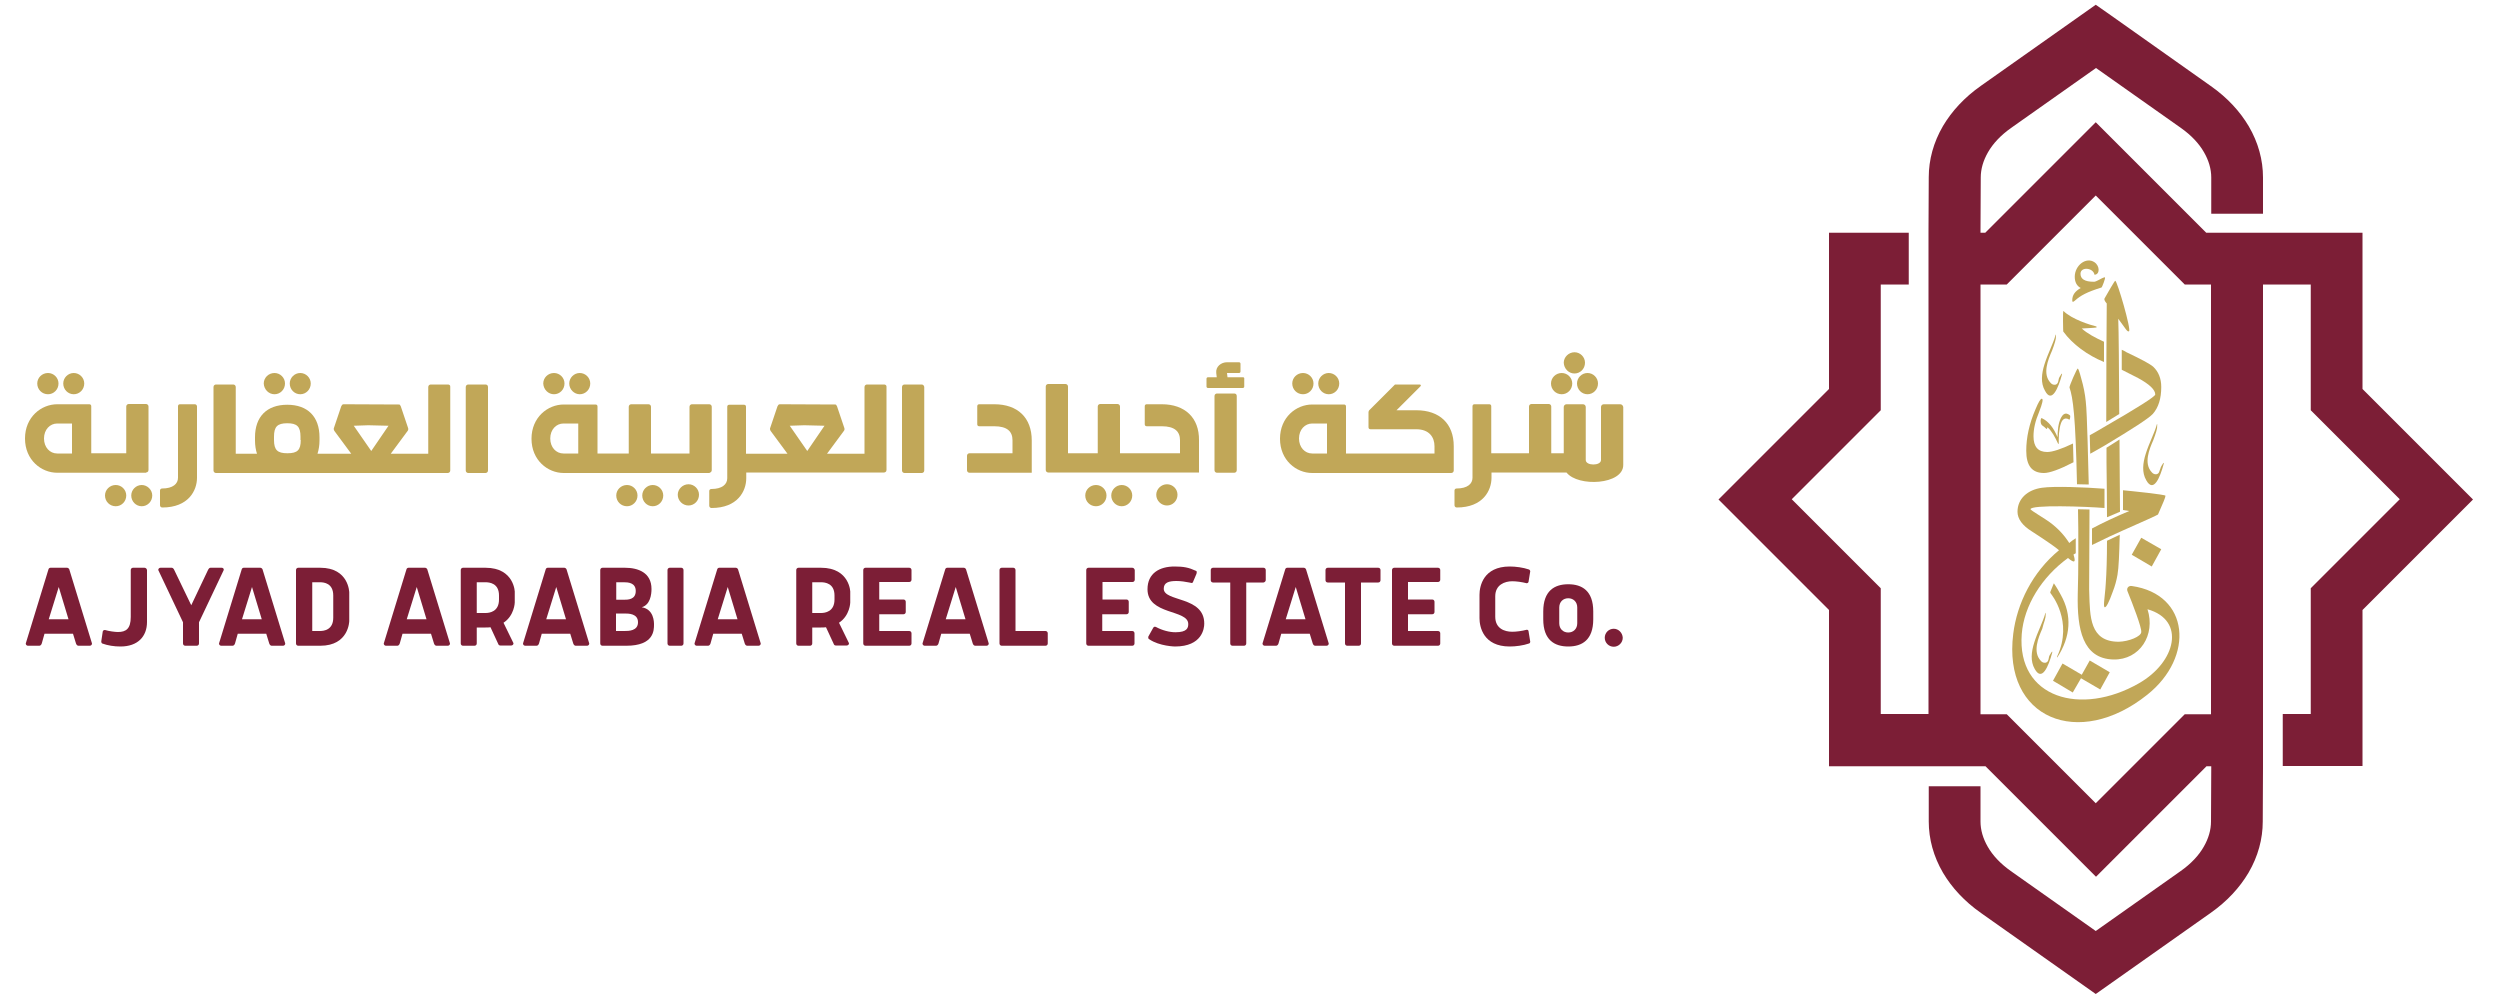 <?xml version="1.0" encoding="utf-8"?>
<!-- Generator: Adobe Illustrator 25.0.0, SVG Export Plug-In . SVG Version: 6.00 Build 0)  -->
<svg version="1.1" id="Layer_1" xmlns="http://www.w3.org/2000/svg" xmlns:xlink="http://www.w3.org/1999/xlink" x="0px" y="0px"
	 viewBox="0 0 1000 400" style="enable-background:new 0 0 1000 400;" xml:space="preserve">
<style type="text/css">
	.st0{fill:#7C1E36;}
	.st1{fill:#C1A758;}
</style>
<path class="st0" d="M945,155.6V93.1h-62.5l-44.2-44.2l-44.2,44.2h-1.9v-0.8h0l0.1-21.3h0c0-3.4,1-6.8,2.9-10.1
	c2-3.5,5.1-6.8,9.2-9.7l34-24l34,24c4.1,2.9,7.2,6.2,9.2,9.7c1.9,3.3,2.9,6.7,2.9,10.1h0l0,14.5h20.7l0-14.5h0c0-7-1.9-14-5.7-20.5
	c-3.5-5.9-8.5-11.4-15.2-16.1L844.3,6.1l-6-4.2l-45.9,32.4c-6.7,4.7-11.7,10.2-15.2,16.1c-3.8,6.5-5.7,13.5-5.7,20.5h0l-0.1,21.3h0
	v193.4h-19.1v-50.3l-35.6-35.6l35.6-35.6v-50.3h11.2V93.1H742h-10.4v62.5l-44.2,44.2l44.2,44.2v62.5h39.9h20.8h1.9l44.2,44.2
	l44.2-44.2h1.9v0.8h0l-0.1,21.3h0c0,3.4-1,6.8-2.9,10.1c-2,3.5-5.1,6.8-9.2,9.7l-34,24l-34-24c-4.1-2.9-7.2-6.2-9.2-9.7
	c-1.9-3.3-2.9-6.7-2.9-10.1h0l0-14.1h-20.7l0,14.1h0c0,7,1.9,14,5.7,20.5c3.5,5.9,8.5,11.4,15.2,16.1l45.9,32.4l45.9-32.4
	c6.7-4.7,11.7-10.2,15.2-16.1c3.8-6.5,5.7-13.5,5.7-20.5h0l0.1-21.3h0V113.8h19.1v50.3l35.6,35.6l-35.6,35.6v50.3h-11.2v20.8H945
	V244l44.2-44.2L945,155.6z M884.4,285.7h-10.5l-35.6,35.6l-35.6-35.6h-10.5V113.8h6.2h4.3l35.6-35.6l35.6,35.6h10.5V285.7z"/>
<path class="st1" d="M825.3,132.6c3.7,5.1,9.7,9.5,16.3,12.2v-8.1c-3.5-1.6-6.7-3.3-8.9-5.3c1.5-0.1,4.5-0.2,5.9-0.4l0-0.4
	c-2.5-0.6-9.9-2.9-13.2-6.2c-0.2,0-0.2,1.4-0.2,4C825.2,131,825.3,132.3,825.3,132.6"/>
<path class="st1" d="M842.7,121.4c-0.1,8.4-0.2,31.4-0.2,47.4l5.2-3.2c-0.1-17.2-0.2-33.2-0.4-38.1c3,4,3.6,5.4,4.3,5
	c1-0.5-4.7-20.1-5.5-20.2c-0.2-0.1-3.1,5-4.3,7.1C841.6,119.8,841.9,120.5,842.7,121.4"/>
<path class="st1" d="M835.5,193.8c-0.2-5.8-0.6-28.6-1.2-33.3c-0.3-3-0.9-6-1.8-9.1c-0.7-2.7-1.2-4-1.4-4c-0.3-0.1-3.5,7.2-3.3,7.6
	c1.4,4.1,2.4,11.2,3,38.7L835.5,193.8z"/>
<path class="st1" d="M848,204.7c-0.1-7.7-0.1-18.2-0.2-28.9l-5.2,3.3c0,2.8,0,4.8,0,5.9c0.1,8.1,0.2,15.4,0.2,21.9L848,204.7z"/>
<path class="st1" d="M841.7,240.1c-0.2,1.9-0.1,2.8,0.2,2.8c0.6,0.1,1.7-2,3.2-6.2c0.9-2.3,1.5-4.5,1.9-6.8c0.5-2.9,0.7-8.3,0.9-16
	l-5.1,2.4c0,7.1-0.2,12.9-0.5,17.2C842.3,234.1,842.1,236.2,841.7,240.1"/>
<path class="st1" d="M848.7,139.9v8c2.2,1.1,4.4,2.2,6.5,3.3c4.6,2.5,6.9,4.7,6.9,6.6c0,0.8-6.9,5.2-20.8,13.2
	c-1.9,1.1-3.7,2.2-5.4,3.1l0.2,7.4c1.8-1,3.7-2.1,5.8-3.3c11-6.6,17.5-10.8,19.2-12.6c2.3-2.6,3.4-6.2,3.4-10.8
	c0-3.4-1.1-6.1-3.2-8.1c-1.4-1.2-5-3.1-10.7-5.8C850,140.5,849.4,140.2,848.7,139.9"/>
<path class="st1" d="M849.1,204c0.9,0.1,1.7,0.3,2.6,0.4c-5.7,2.4-10.6,4.7-14.9,7v6.6c5.3-2.6,9.3-4.5,12.1-5.7
	c9.1-4,13.9-6.2,14.3-6.5c2-4.5,3-6.9,3-7.5c0-0.5-13.8-1.9-17-2.2V204z"/>
<polygon class="st1" points="832.4,271.3 840.1,275.8 843.9,268.9 835.9,264.2 832.7,269.9 825,265.4 821.2,272.3 829.1,277 "/>
<path class="st1" d="M852.7,234.4c-1.3-0.2-2.2,0.9-1.7,2.1c2.1,5.2,5.7,14.5,5.5,16.3c0,1.8-5,3.8-9,3.9
	c-11.7,0-11.5-10.2-11.8-19.6c-0.1-0.7,0-3.8,0.1-33.3l-4.6-0.1c0.2,8.4,0.2,25.1-0.1,34c-0.3,13.9,1.9,25.8,14.3,26.1
	c10.5,0.2,16.9-9.8,13.6-20.1c15.5,4.4,11.3,21.2-3.4,29.6c-23.2,13.3-48.9,6-46.9-19.7c0.9-11.3,7.9-22.7,18.5-30.4
	c1.3,1.1,2.2,1.6,2.5,1.3c0.3-0.2,0.2-1.1-0.3-2.7c0.3-0.2,0.6-0.3,0.9-0.5v-6c-1,0.6-1.8,1.2-2.6,1.9c-1.9-3-4.4-5.8-7.8-8.3
	c-1.7-1.3-7.7-4.8-7.7-5.2c0-1.9,22.3-1.1,29.6-0.5v-7.7c-7.5-0.6-20.1-1.1-25-0.4c-5.8,0.8-9.8,4.4-9.8,9.6c0,2.8,1.9,5.5,5.8,7.9
	c6.2,4,9.7,6.5,10.8,7.5c-10.6,8.7-16.8,21.3-18.3,33.4c-4.3,34,26.2,46.3,53.6,24.4C877.9,262.8,875.9,237.7,852.7,234.4"/>
<polygon class="st1" points="852.7,221.9 860.7,226.6 864.5,219.7 856.5,215.1 "/>
<path class="st1" d="M817.6,189.2c2.2,0,6.2-1.4,11.8-4.3l-0.2-7.5c-4.8,2.3-8.3,3.4-10.3,3.4c-3.7,0-5.5-2.1-5.5-6.3
	c0-2.9,0.7-6.1,2.2-9.6c1.4-3.6,1.8-5.4,1.1-5.4c-0.5,0-1.3,1.3-2.5,4.2c-2.5,5.8-3.7,11.3-3.7,16.6
	C810.5,186.3,812.8,189.2,817.6,189.2"/>
<path class="st1" d="M828.9,120.1c0,0.8,0.3,0.8,1,0.2c2.3-2.1,4.9-3.5,10.7-5.3c0.3-0.2,1.6-3.7,1.4-4c-0.1-0.2-0.5,0-1.2,0.3
	c-2.6,1.4-2.8,1.4-3.3,1.4c-3.6,0-5.3-1.1-5.3-3.2c0-2.9,5.1-2.5,5.6,0.4c2.2-0.1,2.2-3.5,0-5c-3.4-2.3-7.9,1.3-7.9,5.8
	c0,2.1,0.8,3.7,2.4,4.5C830,116.5,828.9,118,828.9,120.1"/>
<path class="st1" d="M822.9,262.5c0,0-0.2,0.4,0,0.5c5.4-8.3,6-16.9,1.4-25.1c-0.4-0.7-1.5-2.8-2.7-4.5c0,0-0.1-0.1-0.1,0
	c-1.5,3.7-1.6,3.5-1.2,4C820.5,237.7,829.4,248.4,822.9,262.5"/>
<path class="st1" d="M825.4,165.8c-0.4,0.3-0.7,0.8-1,1.3c-1.2,2.4-1.3,5.1-1.4,7.8c-1.5-3.7-3.5-6.3-6.2-7.6
	c-0.2-0.1-0.4,0-0.4,0.2c-0.2,0.6-0.2,1.2,0,1.9c0.1,0.3,0.2,0.5,0.4,0.7c0.6,0.4,1.2,0.9,1.7,1.4c0.1,0.1,0.2,0.2,0.3,0
	c0.1-0.2,0.1-0.4,0.2-0.6c1.7,1.5,3,3.9,4.2,6.5c0.1,0.3,0.3,0.2,0.3-0.1c0-0.6,0-1.2,0-1.8c0-2.6,0.5-6.5,1.7-7.6
	c0.8-0.7,1.6-0.6,2.4-0.1c0.1,0.1,0.2,0.1,0.3-0.1c0.1-0.3,0.2-0.7,0.2-1.1c0-0.3,0-0.4-0.3-0.6C827,165.4,826.2,165.2,825.4,165.8"
	/>
<path class="st1" d="M863.5,189.1c-0.2,0.3-0.7,0.7-1.3,0.6c-0.5,0-1.1-0.3-1.5-0.8c-3.3-3.5-1-9.2,0.6-12.8
	c0.5-1.2,0.9-2.6,1.2-3.5c0.3-1,0.4-1.6,0.4-2.7c0-0.1-0.1-0.6-0.2,0c-0.9,3.3-3.1,7.4-4.4,11.6c-1.2,3.8-1.6,7.5,0.2,10.6
	c2.9,5.2,5.5-1,7-6.6c0.1-0.5-0.1-0.4-0.3-0.1c-0.3,0.5-1,1.5-1,1.9C863.9,187.9,863.8,188.6,863.5,189.1"/>
<path class="st1" d="M817.9,248.1c0.3-1,0.4-1.6,0.4-2.7c0-0.1-0.1-0.6-0.2,0c-0.9,3.3-3.1,7.4-4.4,11.6c-1.2,3.8-1.6,7.5,0.2,10.6
	c2.9,5.2,5.5-1,7-6.6c0.1-0.5-0.1-0.4-0.3-0.1c-0.3,0.5-1,1.5-1,1.9c-0.1,0.6-0.2,1.2-0.5,1.7c-0.2,0.3-0.7,0.7-1.3,0.6
	c-0.5,0-1.1-0.3-1.5-0.8c-3.3-3.5-1-9.2,0.6-12.8C817.2,250.5,817.5,249.1,817.9,248.1"/>
<path class="st1" d="M824.8,149.8c0.1-0.5-0.1-0.4-0.3-0.1c-0.3,0.5-1,1.5-1,1.9c-0.1,0.6-0.2,1.2-0.5,1.7c-0.2,0.3-0.7,0.7-1.3,0.6
	c-0.5,0-1.1-0.3-1.5-0.8c-3.3-3.5-1-9.2,0.6-12.8c0.5-1.2,0.9-2.6,1.2-3.5c0.3-1,0.4-1.6,0.4-2.7c0-0.1-0.1-0.6-0.2,0
	c-0.9,3.3-3.1,7.4-4.4,11.6c-1.2,3.8-1.6,7.5,0.2,10.6C820.7,161.5,823.3,155.3,824.8,149.8"/>
<path class="st1" d="M29.5,157.7c2.3,0,4.2-1.9,4.2-4.3c0-2.3-1.9-4.2-4.2-4.2c-2.3,0-4.2,1.9-4.2,4.2
	C25.3,155.8,27.2,157.7,29.5,157.7"/>
<path class="st1" d="M19.2,157.7c2.3,0,4.2-1.9,4.2-4.3c0-2.3-1.9-4.2-4.2-4.2c-2.4,0-4.3,1.9-4.3,4.2
	C14.9,155.8,16.8,157.7,19.2,157.7"/>
<path class="st1" d="M56.7,194c-2.3,0-4.2,1.9-4.2,4.2c0,2.4,1.9,4.3,4.2,4.3c2.3,0,4.2-1.9,4.2-4.3C60.9,195.9,58.9,194,56.7,194"
	/>
<path class="st1" d="M58.4,189c0.4,0,1-0.3,1-1v-25.4c0-0.6-0.5-1-1-1h-6.9c-0.4,0-1,0.3-1,1v18.7h-8.3h-0.3h-5.4v-18.8
	c0-0.5-0.3-0.8-0.8-0.8H22.9c-6.4,0-12.9,5.1-12.9,13.7c0,8.6,6.5,13.7,12.9,13.7h18.9h0.3H58.4z M28.8,181.4h-5.9
	c-3,0-5.3-2.5-5.3-6c0-3.6,2.4-6,5.3-6h5.9V181.4z"/>
<path class="st1" d="M46.3,194c-2.4,0-4.3,1.9-4.3,4.2c0,2.4,1.9,4.3,4.3,4.3c2.3,0,4.2-1.9,4.2-4.3C50.5,195.9,48.6,194,46.3,194"
	/>
<path class="st1" d="M77.9,161.7h-5.9c-0.5,0-0.8,0.3-0.8,0.8v28.6c0,2.4-2,4.3-6.4,4.3c-0.5,0-0.8,0.4-0.8,0.8v5.9
	c0,0.5,0.4,0.9,0.9,0.9c10.5,0,13.9-6.8,13.9-11.9v-28.6C78.7,162,78.4,161.7,77.9,161.7"/>
<path class="st1" d="M120.1,157.7c2.3,0,4.2-1.9,4.2-4.3c0-2.3-1.9-4.2-4.2-4.2c-2.3,0-4.2,1.9-4.2,4.2
	C115.9,155.8,117.8,157.7,120.1,157.7"/>
<path class="st1" d="M109.8,157.7c2.3,0,4.2-1.9,4.2-4.3c0-2.3-1.9-4.2-4.2-4.2c-2.4,0-4.3,1.9-4.3,4.2
	C105.6,155.8,107.5,157.7,109.8,157.7"/>
<path class="st1" d="M179.2,153.8h-6.9c-0.4,0-1,0.3-1,1v26.7h-4.8h-0.3h-9.9l6.8-9.2c0.2-0.3,0.3-0.7,0.1-1.2l-2.9-8.6
	c-0.1-0.2-0.2-0.4-0.3-0.5c-0.1-0.2-0.3-0.2-0.6-0.2l-21.9-0.1c-0.4,0-0.7,0.2-0.8,0.5l-0.2,0.3l-2.9,8.6c-0.2,0.4-0.1,0.8,0.1,1.2
	l6.8,9.2h-9.8h-0.3h-3.4c0.5-1.6,0.8-3.4,0.8-5.3v-1.3c0-8.2-4.7-13-12.9-13c-8.2,0-12.9,4.8-12.9,13v1.3c0,2,0.3,3.8,0.8,5.3h-3.4
	h-0.3h-4.8v-26.7c0-0.6-0.5-1-1-1h-6.9c-0.4,0-1,0.3-1,1v33.4c0,0.6,0.5,1,1,1h12.7h0.3h31.1h0.3h35.3h0.3h12.7c0.4,0,1-0.3,1-1
	v-33.4C180.2,154.1,179.7,153.8,179.2,153.8 M120.3,176c0,4-1.3,5.3-5.3,5.3h-0.1c-3.9,0-5.3-1.3-5.3-5.3v-1.3c0-4,1.3-5.4,5.3-5.4
	c3.9,0,5.3,1.3,5.3,5.4V176z M148.5,180.4l-7-10.1l5.8-0.2l8.1,0.2L148.5,180.4z"/>
<path class="st1" d="M194.2,153.8h-6.9c-0.4,0-1,0.3-1,1v33.4c0,0.6,0.5,1,1,1h6.9c0.4,0,1-0.3,1-1v-33.4
	C195.2,154.1,194.7,153.8,194.2,153.8"/>
<path class="st1" d="M221.6,157.7c2.3,0,4.2-1.9,4.2-4.3c0-2.3-1.9-4.2-4.2-4.2c-2.4,0-4.3,1.9-4.3,4.2
	C217.4,155.8,219.3,157.7,221.6,157.7"/>
<path class="st1" d="M231.9,157.7c2.3,0,4.2-1.9,4.2-4.3c0-2.3-1.9-4.2-4.2-4.2c-2.3,0-4.2,1.9-4.2,4.2
	C227.7,155.8,229.7,157.7,231.9,157.7"/>
<path class="st1" d="M250.8,194c-2.4,0-4.3,1.9-4.3,4.2c0,2.4,1.9,4.3,4.3,4.3c2.3,0,4.2-1.9,4.2-4.3C255,195.9,253.1,194,250.8,194
	"/>
<path class="st1" d="M261.1,194c-2.3,0-4.2,1.9-4.2,4.2c0,2.4,1.9,4.3,4.2,4.3c2.3,0,4.2-1.9,4.2-4.3
	C265.3,195.9,263.4,194,261.1,194"/>
<path class="st1" d="M275.4,193.7c-2.3,0-4.3,1.9-4.3,4.2c0,2.4,2,4.3,4.3,4.3c2.3,0,4.2-1.9,4.2-4.3
	C279.6,195.6,277.7,193.7,275.4,193.7"/>
<path class="st1" d="M284.7,188.1v-25.4c0-0.6-0.5-1-1-1h-6.9c-0.4,0-1,0.3-1,1v18.7h-8.3h-0.3h-6.8v-18.7c0-0.6-0.5-1-1-1h-6.9
	c-0.4,0-1,0.3-1,1v18.7h-6.8h-0.3h-5.4v-18.8c0-0.5-0.3-0.8-0.8-0.8h-12.7c-6.4,0-12.9,5.1-12.9,13.7c0,8.6,6.5,13.7,12.9,13.7h18.9
	h0.3h22.5h0.3h16.2C284.2,189,284.7,188.7,284.7,188.1 M231.3,181.4h-5.9c-3,0-5.3-2.5-5.3-6c0-3.6,2.4-6,5.3-6h5.9V181.4z"/>
<path class="st1" d="M353.7,153.8h-6.9c-0.4,0-1,0.3-1,1v26.7H341h-0.3h-9.9l6.8-9.2c0.2-0.3,0.3-0.7,0.1-1.2l-2.9-8.6
	c-0.1-0.2-0.2-0.4-0.3-0.5c-0.1-0.2-0.3-0.2-0.6-0.2l-21.9-0.1c-0.4,0-0.7,0.2-0.8,0.5l-0.2,0.3l-2.9,8.6c-0.2,0.4-0.1,0.8,0.1,1.2
	l6.8,9.2h-9.8h-0.3h-6.5v-18.8c0-0.5-0.3-0.8-0.8-0.8h-5.9c-0.5,0-0.8,0.3-0.8,0.8v28.6c0,2.4-2,4.3-6.4,4.3c-0.5,0-0.8,0.4-0.8,0.8
	v5.9c0,0.5,0.4,0.9,0.9,0.9c10.5,0,13.9-6.8,13.9-11.9V189h6.5h0.3h35.3h0.3h12.7c0.4,0,1-0.3,1-1v-33.4
	C354.6,154.1,354.1,153.8,353.7,153.8 M322.9,180.4l-7-10.1l5.8-0.2l8.1,0.2L322.9,180.4z"/>
<path class="st1" d="M368.7,153.8h-6.9c-0.4,0-1,0.3-1,1v33.4c0,0.6,0.5,1,1,1h6.9c0.4,0,1-0.3,1-1v-33.4
	C369.6,154.1,369.1,153.8,368.7,153.8"/>
<path class="st1" d="M397.7,161.7h-6c-0.5,0-0.8,0.3-0.8,0.8v7.2c0,0.5,0.3,0.8,0.8,0.8h6c5.2,0,7.3,2.1,7.3,5.6v5.2h-17.2
	c-0.6,0-1,0.5-1,1v5.8c0,0.4,0.3,1,1,1h24.9v-12.9C412.7,167.1,407.1,161.7,397.7,161.7"/>
<path class="st1" d="M438.4,194c-2.4,0-4.3,1.9-4.3,4.2c0,2.4,1.9,4.3,4.3,4.3c2.3,0,4.2-1.9,4.2-4.3
	C442.6,195.9,440.7,194,438.4,194"/>
<path class="st1" d="M448.7,194c-2.3,0-4.2,1.9-4.2,4.2c0,2.4,1.9,4.3,4.2,4.3c2.3,0,4.2-1.9,4.2-4.3C452.9,195.9,451,194,448.7,194
	"/>
<path class="st1" d="M466.8,193.7c-2.3,0-4.3,1.9-4.3,4.2c0,2.4,2,4.3,4.3,4.3c2.3,0,4.2-1.9,4.2-4.3
	C471,195.6,469.1,193.7,466.8,193.7"/>
<path class="st1" d="M464.7,161.7h-6c-0.5,0-0.8,0.3-0.8,0.8v7.2c0,0.5,0.3,0.8,0.8,0.8h6c5.2,0,7.3,2.1,7.3,5.6v5.2h-16.9h-0.3H448
	v-18.7c0-0.6-0.5-1-1-1h-6.9c-0.4,0-1,0.3-1,1v18.7h-6.8H432h-4.8v-26.7c0-0.6-0.5-1-1-1h-6.9c-0.4,0-1,0.3-1,1v33.4
	c0,0.6,0.5,1,1,1H432h0.3h22.5h0.3h24.5v-12.9C479.7,167.1,474,161.7,464.7,161.7"/>
<path class="st1" d="M497.2,150.9H491l-0.2-1.7h4.8c0.3,0,0.6-0.2,0.6-0.6v-3.1c0-0.3-0.2-0.6-0.6-0.6h-4.8c-2.4,0-4.6,1.8-4.3,4.3
	l0.2,1.7h-3.5c-0.3,0-0.6,0.2-0.6,0.6v3.1c0,0.3,0.2,0.6,0.6,0.6h13.9c0.3,0,0.6-0.2,0.6-0.6v-3.1
	C497.8,151.1,497.5,150.9,497.2,150.9"/>
<path class="st1" d="M493.7,157.4h-6.9c-0.4,0-1,0.3-1,1v29.7c0,0.6,0.5,1,1,1h6.9c0.4,0,1-0.3,1-1v-29.7
	C494.7,157.7,494.2,157.4,493.7,157.4"/>
<path class="st1" d="M531.5,157.7c2.3,0,4.2-1.9,4.2-4.3c0-2.3-1.9-4.2-4.2-4.2s-4.2,1.9-4.2,4.2
	C527.3,155.8,529.2,157.7,531.5,157.7"/>
<path class="st1" d="M521.2,157.7c2.3,0,4.2-1.9,4.2-4.3c0-2.3-1.9-4.2-4.2-4.2c-2.4,0-4.3,1.9-4.3,4.2
	C516.9,155.8,518.8,157.7,521.2,157.7"/>
<path class="st1" d="M581.5,178.5c0-9.1-5.7-14.4-15-14.4h-7.9l9.6-9.6c0.3-0.3,0.1-0.7-0.3-0.7h-9.8c-0.1,0-0.1,0-0.2,0.1
	l-10.2,10.2c-0.1,0.1-0.2,0.3-0.2,0.4c-0.1,0.1-0.1,0.3-0.1,0.4v6c0,0.5,0.3,0.8,0.8,0.8h18.3c5.2,0,7.3,3.2,7.3,6.8v2.9h-29.7h-0.3
	h-5.4v-18.8c0-0.5-0.3-0.8-0.8-0.8h-12.7c-6.4,0-12.9,5.1-12.9,13.7c0,8.6,6.5,13.7,12.9,13.7h18.9h0.3h36.4c0.6,0,1-0.5,1-1V178.5z
	 M530.8,181.4h-5.9c-3,0-5.3-2.5-5.3-6c0-3.6,2.4-6,5.3-6h5.9V181.4z"/>
<path class="st1" d="M630.8,153.4c0,2.4,1.9,4.3,4.2,4.3c2.3,0,4.2-1.9,4.2-4.3c0-2.3-1.9-4.2-4.2-4.2
	C632.7,149.2,630.8,151.1,630.8,153.4"/>
<path class="st1" d="M629.8,149.4c2.3,0,4.2-1.9,4.2-4.3c0-2.3-1.9-4.2-4.2-4.2c-2.3,0-4.3,1.9-4.3,4.2
	C625.6,147.5,627.5,149.4,629.8,149.4"/>
<path class="st1" d="M648.1,161.7h-6.6c-0.6,0-1.1,0.5-1.1,1.1v21.2c0,2.4-6.1,2.4-6.1,0v-21.2c0-0.6-0.5-1.1-1.1-1.1h-6.6
	c-0.6,0-1.1,0.5-1.1,1.1v18.5h-5v-18.7c0-0.6-0.5-1-1-1h-6.9c-0.4,0-1,0.3-1,1v18.7h-8.3h-0.3h-6.5v-18.8c0-0.5-0.3-0.8-0.8-0.8
	h-5.9c-0.5,0-0.8,0.3-0.8,0.8v28.6c0,2.4-2,4.3-6.4,4.3c-0.5,0-0.8,0.4-0.8,0.8v5.9c0,0.5,0.4,0.9,0.9,0.9
	c10.5,0,13.9-6.8,13.9-11.9V189h6.5h0.3h23.2c4.6,5.9,22.7,4.9,22.7-3v-23.2C649.2,162.2,648.7,161.7,648.1,161.7"/>
<path class="st1" d="M624.7,157.7c2.3,0,4.2-1.9,4.2-4.3c0-2.3-1.9-4.2-4.2-4.2c-2.4,0-4.3,1.9-4.3,4.2
	C620.4,155.8,622.3,157.7,624.7,157.7"/>
<path class="st0" d="M26.8,227.1h-6.6c-0.3,0-0.7,0.2-0.8,0.6l-9.1,29.7c0,0.6,0.5,0.9,0.9,0.9h4.5c0.4,0,0.8-0.3,1-0.9l1.1-3.9
	h11.4l1.2,3.9c0.2,0.6,0.6,0.9,1,0.9h4.5c0.4,0,0.9-0.3,0.9-0.9l-9.1-29.7C27.5,227.3,27.1,227.1,26.8,227.1 M19.5,247.7l4-12.9
	l3.9,12.9H19.5z"/>
<path class="st0" d="M57.8,227.1h-4.6c-0.4,0-0.9,0.3-0.9,0.9v18.8c0,4.7-1.9,6-5.1,6c-1.2,0-3.5-0.3-5.2-0.8
	c-0.5,0-0.8,0.2-0.9,0.6l-0.6,4c0,0.3,0.1,0.6,0.4,0.8c2.2,0.8,4.7,1.2,7.3,1.2c6.9,0,10.6-4,10.6-9.8V228
	C58.7,227.4,58.2,227.1,57.8,227.1"/>
<path class="st0" d="M88.7,227.1h-4.5c-0.4,0-0.7,0.3-1,0.9l-6.7,14.1L69.7,228c-0.2-0.5-0.6-0.9-1-0.9h-4.5c-0.4,0-0.9,0.3-0.9,0.9
	l9.9,20.9v8.5c0,0.6,0.5,0.9,0.9,0.9h4.6c0.4,0,0.9-0.3,0.9-0.9v-8.5l9.9-20.9C89.6,227.4,89.1,227.1,88.7,227.1"/>
<path class="st0" d="M104.1,227.1h-6.6c-0.3,0-0.7,0.2-0.8,0.6l-9.1,29.7c0,0.6,0.5,0.9,0.9,0.9h4.5c0.4,0,0.8-0.3,1-0.9l1.1-3.9
	h11.4l1.2,3.9c0.2,0.6,0.6,0.9,1,0.9h4.5c0.4,0,0.9-0.3,0.9-0.9l-9.1-29.7C104.8,227.3,104.4,227.1,104.1,227.1 M96.8,247.7l4-12.9
	l3.9,12.9H96.8z"/>
<path class="st0" d="M128.1,227.1h-8.8c-0.4,0-0.9,0.3-0.9,0.9v29.4c0,0.6,0.5,0.9,0.9,0.9h8.8c11.5,0,11.6-9.9,11.6-9.9V237
	C139.7,237,139.6,227.1,128.1,227.1 M133.3,247.1c0,4.9-3.8,5.3-5.3,5.3h-3.1v-19.5h3.1c1.6,0,5.3,0.4,5.3,5.3V247.1z"/>
<path class="st0" d="M170,227.1h-6.6c-0.3,0-0.7,0.2-0.8,0.6l-9.1,29.7c0,0.6,0.5,0.9,0.9,0.9h4.5c0.4,0,0.8-0.3,1-0.9l1.1-3.9h11.4
	l1.2,3.9c0.2,0.6,0.6,0.9,1,0.9h4.5c0.4,0,0.9-0.3,0.9-0.9l-9.1-29.7C170.7,227.3,170.3,227.1,170,227.1 M162.7,247.7l4-12.9
	l3.9,12.9H162.7z"/>
<path class="st0" d="M194.2,227.1h-9c-0.4,0-0.9,0.3-0.9,0.9v29.4c0,0.6,0.5,0.9,0.9,0.9h4.6c0.4,0,0.9-0.3,0.9-0.9V251h3.5
	c0.7,0,1.3,0,2-0.1l3.1,6.7c0.1,0.4,0.5,0.6,0.8,0.6h4.4c0.4,0,0.9-0.3,0.9-0.9l-4-8.2c4.4-2.9,4.5-8.1,4.5-8.1V237
	C206,237,205.8,227.1,194.2,227.1 M199.6,239.8c0,4.9-3.8,5.4-5.4,5.4h-3.5v-12.3h3.5c1.6,0,5.4,0.4,5.4,5.3V239.8z"/>
<path class="st0" d="M225.7,227.1h-6.6c-0.3,0-0.7,0.2-0.8,0.6l-9.1,29.7c0,0.6,0.5,0.9,0.9,0.9h4.5c0.4,0,0.8-0.3,1-0.9l1.1-3.9
	h11.4l1.2,3.9c0.2,0.6,0.6,0.9,1,0.9h4.5c0.4,0,0.9-0.3,0.9-0.9l-9.1-29.7C226.4,227.3,226,227.1,225.7,227.1 M218.5,247.7l4-12.9
	l3.9,12.9H218.5z"/>
<path class="st0" d="M256.7,242.9c3.4-1,3.9-5.1,3.9-7.3c0-6.6-5.4-8.5-10.6-8.5h-9c-0.4,0-0.9,0.3-0.9,0.9v29.4
	c0,0.6,0.5,0.9,0.9,0.9h9.5c11.1,0,11.1-6.2,11.1-8.5C261.6,248.9,261.6,243.7,256.7,242.9 M246.5,232.9h3c1.6,0,4.8,0.1,4.8,3.5
	c0,3.5-3.2,3.5-4.8,3.5h-3V232.9z M249.8,252.4h-3.4v-7h3.4c1.6,0,5.4,0,5.4,3.5C255.2,252.4,251.4,252.4,249.8,252.4"/>
<path class="st0" d="M272.5,227.1h-4.6c-0.4,0-0.9,0.3-0.9,0.9v29.4c0,0.6,0.5,0.9,0.9,0.9h4.6c0.4,0,0.9-0.3,0.9-0.9V228
	C273.4,227.4,272.9,227.1,272.5,227.1"/>
<path class="st0" d="M294.3,227.1h-6.6c-0.3,0-0.7,0.2-0.8,0.6l-9.1,29.7c0,0.6,0.5,0.9,0.9,0.9h4.5c0.4,0,0.8-0.3,1-0.9l1.1-3.9
	h11.4l1.2,3.9c0.2,0.6,0.6,0.9,1,0.9h4.5c0.4,0,0.9-0.3,0.9-0.9l-9.1-29.7C295,227.3,294.6,227.1,294.3,227.1 M287.1,247.7l4-12.9
	l3.9,12.9H287.1z"/>
<path class="st0" d="M328.4,227.1h-9c-0.4,0-0.9,0.3-0.9,0.9v29.4c0,0.6,0.5,0.9,0.9,0.9h4.6c0.4,0,0.9-0.3,0.9-0.9V251h3.5
	c0.7,0,1.3,0,2-0.1l3.1,6.7c0.1,0.4,0.5,0.6,0.8,0.6h4.4c0.4,0,0.9-0.3,0.9-0.9l-4-8.2c4.4-2.9,4.5-8.1,4.5-8.1V237
	C340.2,237,340,227.1,328.4,227.1 M333.8,239.8c0,4.9-3.8,5.4-5.4,5.4h-3.5v-12.3h3.5c1.6,0,5.4,0.4,5.4,5.3V239.8z"/>
<path class="st0" d="M363.7,227.1h-17.5c-0.4,0-0.9,0.3-0.9,0.9v29.4c0,0.6,0.5,0.9,0.9,0.9h17.5c0.6,0,0.9-0.5,0.9-0.9v-4.1
	c0-0.4-0.3-0.9-0.9-0.9h-12v-6.7h9.7c0.6,0,0.9-0.5,0.9-0.9v-4.1c0-0.4-0.3-0.9-0.9-0.9h-9.7v-7h12c0.6,0,0.9-0.5,0.9-0.9V228
	C364.6,227.6,364.3,227.1,363.7,227.1"/>
<path class="st0" d="M385.5,227.1h-6.6c-0.3,0-0.7,0.2-0.8,0.6l-9.1,29.7c0,0.6,0.5,0.9,0.9,0.9h4.5c0.4,0,0.8-0.3,1-0.9l1.1-3.9
	h11.4l1.2,3.9c0.2,0.6,0.6,0.9,1,0.9h4.5c0.4,0,0.9-0.3,0.9-0.9l-9.1-29.7C386.2,227.3,385.8,227.1,385.5,227.1 M378.3,247.7l4-12.9
	l3.9,12.9H378.3z"/>
<path class="st0" d="M418.2,252.4h-12V228c0-0.6-0.5-0.9-0.9-0.9h-4.6c-0.4,0-0.9,0.3-0.9,0.9v29.4c0,0.6,0.5,0.9,0.9,0.9h17.5
	c0.6,0,0.9-0.5,0.9-0.9v-4.1C419.1,252.9,418.8,252.4,418.2,252.4"/>
<path class="st0" d="M452.9,227.1h-17.5c-0.4,0-0.9,0.3-0.9,0.9v29.4c0,0.6,0.5,0.9,0.9,0.9h17.5c0.6,0,0.9-0.5,0.9-0.9v-4.1
	c0-0.4-0.3-0.9-0.9-0.9h-12v-6.7h9.7c0.6,0,0.9-0.5,0.9-0.9v-4.1c0-0.4-0.3-0.9-0.9-0.9H441v-7h12c0.6,0,0.9-0.5,0.9-0.9V228
	C453.8,227.6,453.5,227.1,452.9,227.1"/>
<path class="st0" d="M465.5,235.5c0-2.5,2-3.1,5.1-3.1c1.8,0,3.6,0.3,5.1,0.6c0.2,0,0.8,0.2,0.9,0.2c0.3,0,0.5-0.1,0.6-0.4l1.4-3.3
	c0-0.1,0.1-0.4,0.1-0.6c0-0.2,0-0.5-0.4-0.6c-2.8-1.3-4.9-1.7-8.5-1.7c-6,0-10.8,2.7-10.8,9.1c0,10.4,16.3,8,16.3,13.9
	c0,1.5-0.4,3.3-5.1,3.3c-2.3,0-5.2-0.7-7.8-2.1c-0.2-0.1-0.3-0.1-0.5-0.1c-0.3,0-0.5,0.2-0.6,0.4l-1.9,3.4c-0.1,0.1-0.1,0.3-0.1,0.5
	c0,0.2,0,0.5,0.4,0.7c4.1,2.8,10.3,2.9,10.3,2.9c10.9,0,11.7-7.3,11.7-9.1C481.8,238.4,465.5,240.8,465.5,235.5"/>
<path class="st0" d="M506.3,232V228c0-0.4-0.3-0.9-0.9-0.9h-20.2c-0.6,0-0.9,0.5-0.9,0.9v4.1c0,0.4,0.3,0.9,0.9,0.9h6.9v24.4
	c0,0.6,0.5,0.9,0.9,0.9h4.6c0.4,0,0.9-0.3,0.9-0.9v-24.4h6.9C506,232.9,506.3,232.4,506.3,232"/>
<path class="st0" d="M521.5,227.1h-6.6c-0.3,0-0.7,0.2-0.8,0.6l-9.1,29.7c0,0.6,0.5,0.9,0.9,0.9h4.5c0.4,0,0.8-0.3,1-0.9l1.1-3.9
	h11.4l1.2,3.9c0.2,0.6,0.6,0.9,1,0.9h4.5c0.4,0,0.9-0.3,0.9-0.9l-9.1-29.7C522.2,227.3,521.8,227.1,521.5,227.1 M514.3,247.7l4-12.9
	l3.9,12.9H514.3z"/>
<path class="st0" d="M551.3,227.1h-20.2c-0.6,0-0.9,0.5-0.9,0.9v4.1c0,0.4,0.3,0.9,0.9,0.9h6.9v24.4c0,0.6,0.5,0.9,0.9,0.9h4.6
	c0.4,0,0.9-0.3,0.9-0.9v-24.4h6.9c0.6,0,0.9-0.5,0.9-0.9V228C552.2,227.6,551.9,227.1,551.3,227.1"/>
<path class="st0" d="M575.2,227.1h-17.5c-0.4,0-0.9,0.3-0.9,0.9v29.4c0,0.6,0.5,0.9,0.9,0.9h17.5c0.6,0,0.9-0.5,0.9-0.9v-4.1
	c0-0.4-0.3-0.9-0.9-0.9h-12v-6.7h9.7c0.6,0,0.9-0.5,0.9-0.9v-4.1c0-0.4-0.3-0.9-0.9-0.9h-9.7v-7h12c0.6,0,0.9-0.5,0.9-0.9V228
	C576.1,227.6,575.8,227.1,575.2,227.1"/>
<path class="st0" d="M604.9,232.5c1.7,0,3.8,0.3,5.8,0.8c0.2,0,0.5-0.1,0.7-0.5l0.7-4.3c0-0.1-0.1-0.5-0.5-0.7
	c-2.3-0.8-5.3-1.2-7.7-1.2c-10.6,0-12.1,7.9-12.1,11.3v9.4c0,3.4,1.5,11.3,12.1,11.3c2.4,0,5.4-0.4,7.7-1.2c0.4-0.1,0.5-0.5,0.5-0.7
	l-0.7-4.3c-0.1-0.4-0.4-0.5-0.7-0.5c-2,0.5-4.1,0.8-5.8,0.8c-3.1,0-6.8-1.3-6.8-6v-8.2C598.1,233.9,601.9,232.5,604.9,232.5"/>
<path class="st0" d="M627.3,233.7c-5.5,0-10,2.6-10,10.9v3.1c0,8.3,4.5,10.9,10,10.9s10-2.6,10-10.9v-3.1
	C637.3,236.3,632.8,233.7,627.3,233.7 M630.9,249.3c0,2.3-1.6,3.7-3.6,3.7s-3.6-1.4-3.6-3.7V243c0-2.3,1.6-3.7,3.6-3.7
	s3.6,1.4,3.6,3.7V249.3z"/>
<path class="st0" d="M645.5,251.5c-2,0-3.6,1.6-3.6,3.6c0,2,1.6,3.6,3.6,3.6c1.9,0,3.6-1.6,3.6-3.6
	C649,253.1,647.4,251.5,645.5,251.5"/>
</svg>
